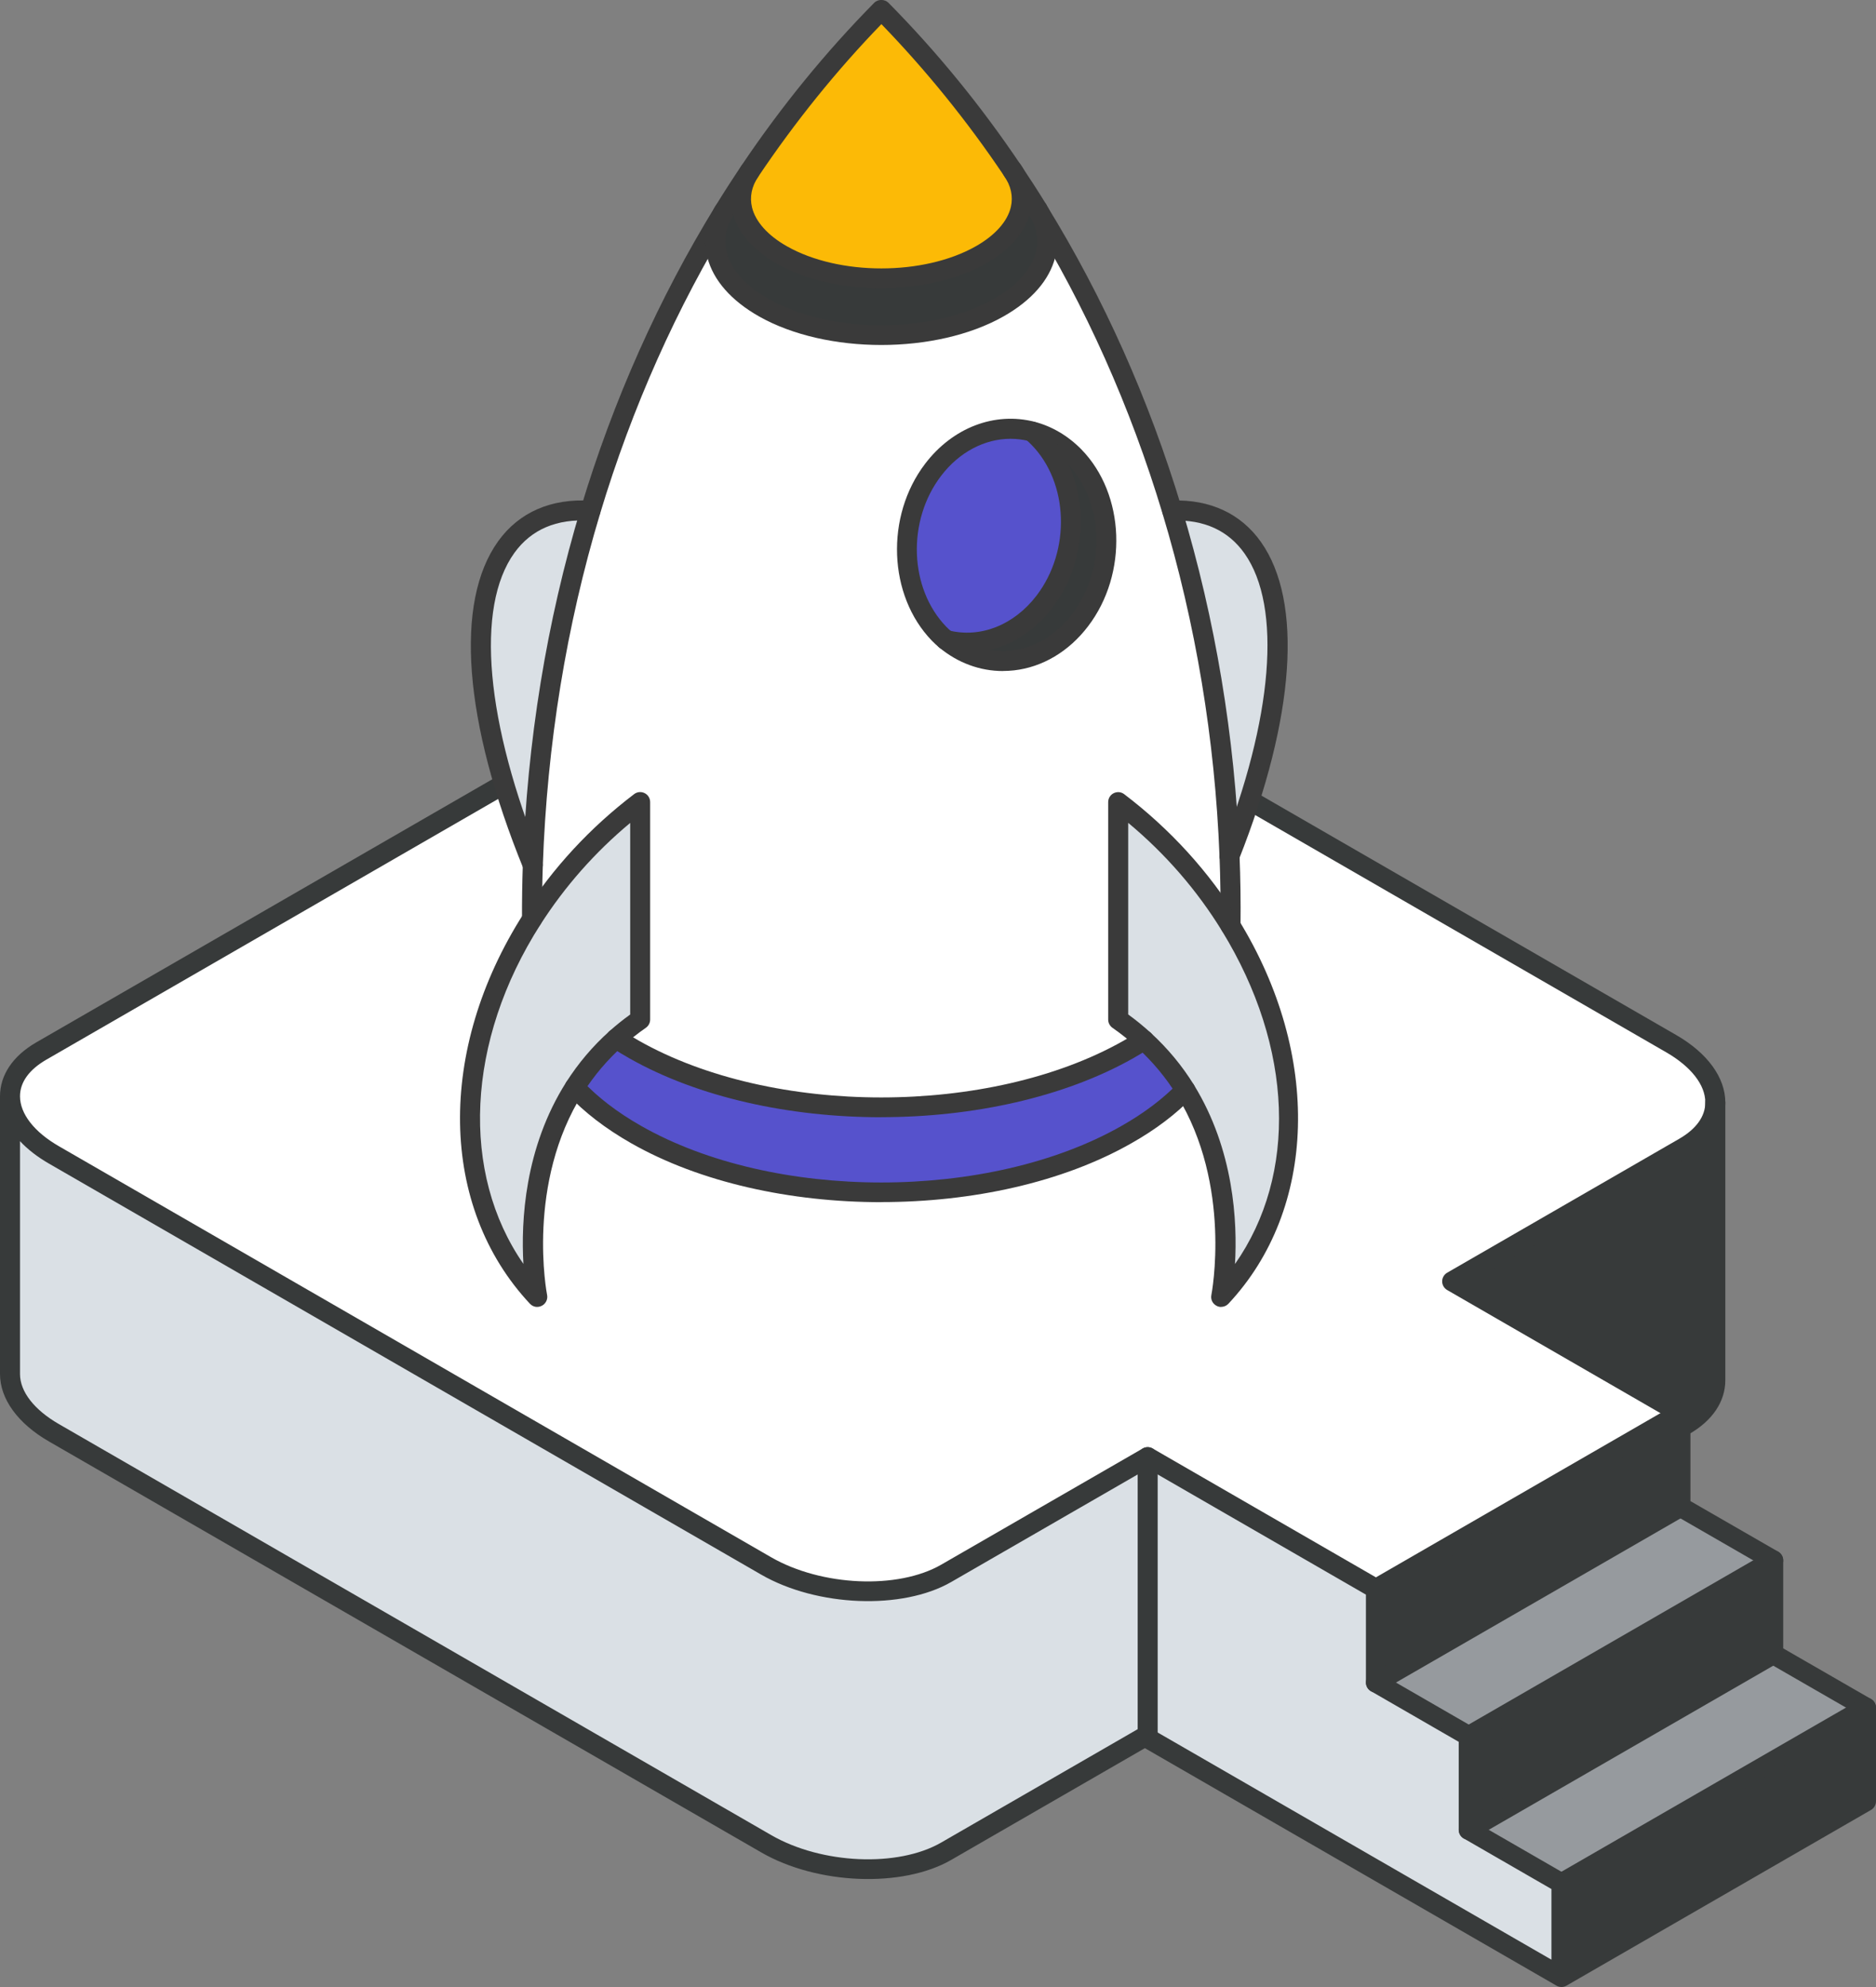 <?xml version="1.0" encoding="UTF-8"?>
<svg xmlns="http://www.w3.org/2000/svg" width="152" height="161" viewBox="0 0 152 161" fill="none">
  <rect x="0" y="0" width="152" height="161" fill="#808080" stroke="none"/>
  <g clip-path="url(#clip0_631_57)">
    <path d="M151.189 138.362V145.951L126.513 160.19V152.595L151.189 138.362Z" fill="#373A3A"></path>
    <path d="M151.189 138.362L126.513 152.595L119 148.263L143.672 134.03L151.189 138.362Z" fill="#969A9E"></path>
    <path d="M143.672 126.43V134.03L119 148.263V140.668L143.672 126.43Z" fill="#373A3A"></path>
    <path d="M143.672 126.43L119 140.668L111.483 136.331L136.154 122.098L143.672 126.43Z" fill="#969A9E"></path>
    <path d="M138.981 89.326V111.835C138.981 113.207 138.154 114.519 136.457 115.492L136.154 115.664V114.503L117.66 103.829L136.457 92.983C138.154 92.005 138.981 90.698 138.981 89.326Z" fill="#373A3A"></path>
    <path d="M138.981 89.326C138.981 90.698 138.154 92.005 136.457 92.983L117.66 103.829L136.154 114.503L111.483 128.742L92.989 118.068L76.662 127.483C72.922 129.638 66.394 129.368 62.081 126.883L4.378 93.583C2.016 92.221 0.811 90.482 0.811 88.824C0.811 87.452 1.643 86.15 3.335 85.167L63.129 50.667C66.864 48.506 73.392 48.782 77.716 51.267L135.408 84.567C137.77 85.928 138.981 87.668 138.981 89.326Z" fill="white"></path>
    <path d="M136.154 115.664V122.098L111.483 136.331V128.742L136.154 114.503V115.664Z" fill="#373A3A"></path>
    <path d="M126.513 152.595V160.19L92.929 140.814L92.989 140.712V118.068L111.483 128.742V136.331L119 140.668V148.263L126.513 152.595Z" fill="#DAE0E5"></path>
    <path d="M92.989 118.068V140.711L92.929 140.814L92.757 140.711L76.662 149.997C72.922 152.157 66.394 151.882 62.081 149.392L4.378 116.096C2.016 114.735 0.811 112.99 0.811 111.332V88.824C0.811 90.482 2.016 92.221 4.378 93.582L62.081 126.883C66.394 129.368 72.922 129.638 76.662 127.483L92.989 118.068Z" fill="#DAE0E5"></path>
    <path d="M126.513 161C126.459 161 126.405 160.994 126.356 160.984C126.318 160.978 126.28 160.967 126.242 160.951C126.188 160.935 126.14 160.908 126.096 160.881L92.762 141.646L77.073 150.699C73.122 152.984 66.215 152.714 61.681 150.094L3.972 116.799C1.448 115.346 0 113.352 0 111.332V88.824C0 87.112 1.038 85.561 2.929 84.465L62.724 49.965C66.734 47.642 73.5 47.907 78.121 50.564L135.814 83.865C138.343 85.323 139.791 87.311 139.791 89.326C139.791 91.049 138.748 92.594 136.862 93.685L119.281 103.829L136.559 113.801C136.808 113.947 136.965 114.211 136.965 114.503V121.628L144.077 125.727C144.326 125.873 144.482 126.138 144.482 126.43V133.56L151.595 137.66C151.843 137.805 152 138.07 152 138.362V145.951C152 146.243 151.843 146.507 151.595 146.653L126.918 160.892C126.788 160.967 126.653 161 126.513 161ZM119.811 147.793L126.918 151.893C127.167 152.039 127.323 152.303 127.323 152.595V158.785L150.379 145.481V138.826L143.266 134.727C143.018 134.581 142.861 134.316 142.861 134.024V126.894L135.749 122.794C135.5 122.649 135.343 122.384 135.343 122.092V114.967L117.255 104.526C117.006 104.38 116.849 104.116 116.849 103.824C116.849 103.532 117.006 103.268 117.255 103.122L136.051 92.275C137.435 91.476 138.17 90.455 138.17 89.321C138.17 87.9 137.013 86.425 135.003 85.264L77.311 51.963C73.214 49.608 67.031 49.338 63.535 51.364L3.74 85.869C2.356 86.674 1.621 87.695 1.621 88.824C1.621 90.244 2.772 91.724 4.783 92.88L62.486 126.181C66.572 128.531 72.749 128.801 76.257 126.781L92.584 117.366C92.832 117.22 93.146 117.22 93.394 117.366L111.888 128.039C112.137 128.185 112.294 128.45 112.294 128.742V135.861L119.406 139.966C119.654 140.112 119.811 140.377 119.811 140.668V147.793ZM92.757 139.901C92.897 139.901 93.037 139.939 93.162 140.009L125.702 158.785V153.06L118.595 148.96C118.347 148.814 118.19 148.549 118.19 148.258V141.133L111.078 137.028C110.829 136.882 110.672 136.617 110.672 136.325V129.206L92.989 119.002L77.067 128.185C73.111 130.465 66.204 130.195 61.675 127.586L3.972 94.285C3.032 93.745 2.243 93.129 1.621 92.464V111.332C1.621 112.758 2.772 114.238 4.783 115.394L62.486 148.69C66.572 151.05 72.749 151.32 76.257 149.295L92.351 140.009C92.475 139.939 92.616 139.901 92.757 139.901Z" fill="#373A3A"></path>
    <path d="M136.154 116.475C135.873 116.475 135.598 116.329 135.452 116.069C135.23 115.681 135.365 115.184 135.754 114.962L136.057 114.789C137.419 114.006 138.17 112.958 138.17 111.835V89.326C138.17 88.878 138.532 88.516 138.981 88.516C139.429 88.516 139.791 88.878 139.791 89.326V111.835C139.791 113.563 138.748 115.113 136.862 116.194L136.559 116.366C136.435 116.437 136.295 116.475 136.16 116.475H136.154Z" fill="#373A3A"></path>
    <path d="M111.483 129.552C111.202 129.552 110.932 129.406 110.78 129.147C110.559 128.758 110.688 128.266 111.078 128.039L135.749 113.801C136.138 113.574 136.635 113.709 136.857 114.098C137.078 114.487 136.949 114.978 136.559 115.205L111.888 129.444C111.758 129.519 111.623 129.552 111.483 129.552Z" fill="#373A3A"></path>
    <path d="M119 141.479C118.719 141.479 118.449 141.333 118.298 141.073C118.076 140.685 118.206 140.193 118.595 139.966L143.266 125.727C143.656 125.506 144.147 125.636 144.374 126.025C144.596 126.413 144.466 126.905 144.077 127.132L119.406 141.371C119.276 141.446 119.141 141.479 119 141.479Z" fill="#373A3A"></path>
    <path d="M126.513 153.405C126.232 153.405 125.961 153.259 125.81 153C125.588 152.611 125.718 152.12 126.107 151.893L150.784 137.66C151.173 137.438 151.67 137.568 151.892 137.957C152.113 138.346 151.984 138.837 151.595 139.064L126.918 153.297C126.788 153.373 126.653 153.405 126.513 153.405Z" fill="#373A3A"></path>
    <path d="M119 149.073C118.719 149.073 118.449 148.927 118.298 148.668C118.076 148.279 118.206 147.788 118.595 147.561L143.266 133.328C143.656 133.106 144.153 133.236 144.374 133.625C144.596 134.014 144.466 134.505 144.077 134.732L119.406 148.965C119.276 149.041 119.141 149.073 119 149.073Z" fill="#373A3A"></path>
    <path d="M111.483 137.141C111.202 137.141 110.932 136.995 110.78 136.736C110.559 136.347 110.688 135.856 111.078 135.629L135.749 121.395C136.138 121.174 136.635 121.304 136.857 121.693C137.078 122.081 136.949 122.573 136.559 122.8L111.888 137.033C111.758 137.109 111.623 137.141 111.483 137.141Z" fill="#373A3A"></path>
    <path d="M92.989 141.522C92.54 141.522 92.178 141.16 92.178 140.712V118.068C92.178 117.62 92.54 117.258 92.989 117.258C93.437 117.258 93.799 117.62 93.799 118.068V140.712C93.799 141.16 93.437 141.522 92.989 141.522Z" fill="#373A3A"></path>
    <path d="M92.692 84.281C92.054 83.698 91.362 83.141 90.606 82.617V64.992C94.362 67.849 97.426 71.296 99.707 75.007C105.916 85.118 106.295 97.24 98.95 105.083C98.95 105.083 100.782 95.997 96.048 88.316C95.172 86.901 94.075 85.529 92.697 84.281H92.692Z" fill="#DAE0E5"></path>
    <path d="M94.967 41.36C103.998 41.057 106.397 52.196 99.62 69.329C99.242 59.682 97.653 50.267 94.967 41.36Z" fill="#DAE0E5"></path>
    <path d="M76.624 51.844C79.942 54.599 84.644 54.01 87.509 50.256C90.535 46.291 90.319 40.35 87.033 36.979C86.022 35.953 84.85 35.283 83.618 34.959C80.813 34.235 77.705 35.305 75.603 38.059C72.576 42.024 72.803 47.955 76.078 51.337C76.251 51.515 76.441 51.682 76.624 51.839V51.844ZM99.62 69.329C99.696 71.215 99.723 73.105 99.701 75.006C97.426 71.29 94.356 67.849 90.6 64.992V82.617C91.357 83.141 92.049 83.698 92.686 84.281C92.275 84.535 91.859 84.794 91.416 85.043C80.359 91.292 62.443 91.292 51.386 85.043C50.872 84.751 50.386 84.454 49.915 84.151C50.51 83.611 51.164 83.103 51.867 82.617V64.992C48.289 67.714 45.343 70.971 43.1 74.477C43.095 73.013 43.111 71.555 43.165 70.096C43.49 60.19 45.089 50.51 47.84 41.376C50.445 32.706 54.099 24.529 58.676 17.096C57.076 19.753 58.146 22.811 61.897 24.928C67.15 27.899 75.662 27.899 80.915 24.928C84.698 22.784 85.758 19.689 84.088 17.015C88.687 24.464 92.346 32.669 94.962 41.36C97.647 50.267 99.231 59.682 99.615 69.329H99.62Z" fill="white"></path>
    <path d="M96.042 88.321C94.794 89.612 93.21 90.833 91.281 91.924C80.305 98.179 62.513 98.179 51.537 91.924C49.505 90.768 47.851 89.483 46.575 88.111C47.456 86.722 48.559 85.377 49.932 84.157C50.396 84.459 50.888 84.762 51.402 85.048C62.459 91.298 80.375 91.298 91.432 85.048C91.876 84.799 92.292 84.54 92.702 84.286C94.081 85.534 95.178 86.906 96.053 88.321H96.042Z" fill="#5652CC"></path>
    <path d="M87.033 36.979C90.319 40.344 90.535 46.291 87.509 50.256C84.644 54.01 79.91 54.648 76.624 51.844C79.424 52.568 82.537 51.493 84.634 48.739C87.66 44.774 87.449 38.827 84.158 35.461C83.98 35.283 83.801 35.116 83.612 34.959C84.85 35.278 86.022 35.953 87.028 36.979H87.033Z" fill="#373A3A"></path>
    <path d="M84.163 35.467C87.449 38.832 87.665 44.779 84.639 48.744C82.542 51.499 79.429 52.568 76.63 51.85C76.441 51.699 76.257 51.526 76.084 51.347C72.809 47.961 72.582 42.03 75.608 38.07C77.71 35.316 80.818 34.241 83.623 34.97C83.812 35.127 83.99 35.294 84.169 35.472L84.163 35.467Z" fill="#5652CC"></path>
    <path d="M84.088 17.015C85.752 19.689 84.698 22.784 80.915 24.928C75.662 27.899 67.15 27.899 61.897 24.928C58.146 22.805 57.076 19.748 58.676 17.096C59.346 15.999 60.043 14.924 60.757 13.866C59.238 16.151 60.108 18.835 63.362 20.672C67.804 23.189 75.008 23.189 79.451 20.672C82.747 18.808 83.601 16.086 82.007 13.779C82.71 14.827 83.396 15.886 84.061 16.961C84.072 16.977 84.088 16.999 84.093 17.015H84.088Z" fill="#373A3A"></path>
    <path d="M82.007 13.779C83.591 16.097 82.747 18.808 79.451 20.672C75.008 23.189 67.804 23.189 63.362 20.672C60.108 18.83 59.238 16.151 60.757 13.866C63.924 9.15 67.491 4.769 71.409 0.799C75.311 4.748 78.824 9.118 82.007 13.779Z" fill="#FCBA06"></path>
    <path d="M51.872 64.992V82.617C51.169 83.103 50.521 83.617 49.921 84.151C48.548 85.372 47.446 86.717 46.565 88.105C41.657 95.83 43.527 105.083 43.527 105.083C36.053 97.099 36.577 84.686 43.1 74.477C45.343 70.966 48.289 67.714 51.867 64.992H51.872Z" fill="#DAE0E5"></path>
    <path d="M47.846 41.381C45.095 50.516 43.495 60.195 43.171 70.102C35.929 52.32 38.404 40.782 47.846 41.381Z" fill="#DAE0E5"></path>
    <path d="M43.106 75.287C42.657 75.287 42.295 74.925 42.295 74.483C42.29 72.997 42.311 71.512 42.36 70.069C42.706 60.103 44.289 50.37 47.067 41.144C49.694 32.415 53.369 24.183 57.984 16.669C58.644 15.594 59.352 14.498 60.081 13.412C63.291 8.637 66.907 4.202 70.831 0.227C71.133 -0.081 71.679 -0.081 71.987 0.227C75.922 4.208 79.516 8.615 82.683 13.326C83.401 14.395 84.099 15.47 84.752 16.534C84.985 16.912 84.871 17.415 84.488 17.647C84.109 17.879 83.607 17.766 83.374 17.382C82.731 16.34 82.045 15.276 81.337 14.228C78.386 9.831 75.046 5.709 71.414 1.955C67.782 5.704 64.432 9.858 61.438 14.314C60.719 15.378 60.027 16.459 59.373 17.517C54.828 24.912 51.212 33.014 48.624 41.608C45.889 50.699 44.327 60.292 43.981 70.123C43.933 71.544 43.911 73.008 43.916 74.472C43.916 74.92 43.554 75.282 43.106 75.287Z" fill="#3A3A3A"></path>
    <path d="M99.62 70.145C99.188 70.145 98.826 69.805 98.809 69.367C98.437 59.877 96.88 50.532 94.189 41.598C91.584 32.95 87.952 24.82 83.401 17.447C83.169 17.069 83.282 16.567 83.666 16.334C84.05 16.102 84.547 16.216 84.779 16.599C89.406 24.096 93.092 32.35 95.74 41.133C98.474 50.202 100.052 59.682 100.431 69.308C100.447 69.756 100.101 70.134 99.653 70.15C99.642 70.15 99.631 70.15 99.62 70.15V70.145Z" fill="#3A3A3A"></path>
    <path d="M99.701 75.817H99.696C99.247 75.817 98.891 75.444 98.891 75.001C98.907 73.073 98.88 71.177 98.809 69.367C98.793 68.919 99.139 68.541 99.588 68.525C100.036 68.514 100.415 68.854 100.431 69.302C100.506 71.144 100.533 73.067 100.512 75.017C100.512 75.46 100.144 75.822 99.701 75.822V75.817Z" fill="#3A3A3A"></path>
    <path d="M71.409 97.407C64.064 97.407 56.725 95.814 51.131 92.626C49.072 91.454 47.337 90.12 45.976 88.662C45.673 88.332 45.689 87.819 46.019 87.517C46.349 87.209 46.862 87.23 47.165 87.56C48.413 88.899 50.018 90.131 51.937 91.222C62.675 97.342 80.142 97.342 90.881 91.222C92.697 90.19 94.237 89.029 95.459 87.76C95.772 87.436 96.286 87.43 96.604 87.738C96.929 88.051 96.934 88.559 96.626 88.883C95.297 90.261 93.632 91.525 91.681 92.626C86.093 95.814 78.748 97.401 71.409 97.401V97.407Z" fill="#3A3A3A"></path>
    <path d="M71.403 90.525C64.01 90.525 56.617 88.937 50.991 85.75C50.494 85.469 50.002 85.172 49.478 84.832C49.105 84.589 48.997 84.087 49.24 83.709C49.483 83.336 49.986 83.228 50.364 83.471C50.856 83.79 51.321 84.07 51.785 84.335C62.6 90.45 80.202 90.45 91.016 84.335C91.449 84.092 91.854 83.844 92.254 83.59C92.632 83.352 93.135 83.466 93.373 83.844C93.61 84.222 93.497 84.724 93.119 84.962C92.697 85.226 92.27 85.486 91.816 85.745C86.19 88.927 78.797 90.52 71.403 90.52V90.525Z" fill="#3A3A3A"></path>
    <path d="M71.403 27.953C67.815 27.953 64.226 27.181 61.497 25.636C59.249 24.361 57.806 22.719 57.319 20.882C56.947 19.467 57.174 18.014 57.979 16.675C58.211 16.291 58.709 16.167 59.092 16.399C59.476 16.631 59.6 17.128 59.368 17.512C58.784 18.479 58.622 19.473 58.887 20.472C59.254 21.876 60.432 23.173 62.292 24.226C67.312 27.067 75.489 27.067 80.51 24.226C82.385 23.167 83.564 21.855 83.926 20.439C84.185 19.429 84.007 18.419 83.396 17.442C83.385 17.431 83.38 17.42 83.374 17.404C83.142 17.047 83.223 16.561 83.574 16.307C83.936 16.043 84.444 16.124 84.709 16.48C84.742 16.529 84.774 16.572 84.796 16.621C85.617 17.955 85.86 19.413 85.498 20.839C85.028 22.692 83.58 24.35 81.31 25.636C78.581 27.181 74.992 27.953 71.403 27.953Z" fill="#3A3A3A"></path>
    <path d="M71.409 23.356C68.35 23.356 65.291 22.697 62.967 21.38C60.995 20.261 59.741 18.814 59.352 17.182C59.044 15.902 59.298 14.601 60.087 13.412C60.335 13.039 60.838 12.937 61.211 13.185C61.584 13.434 61.686 13.936 61.438 14.309C60.897 15.119 60.73 15.956 60.93 16.799C61.211 17.96 62.216 19.084 63.767 19.959C67.983 22.346 74.841 22.346 79.056 19.959C80.624 19.073 81.634 17.939 81.904 16.767C82.099 15.908 81.915 15.054 81.342 14.233C81.088 13.866 81.18 13.358 81.548 13.104C81.915 12.85 82.423 12.942 82.677 13.309C83.504 14.509 83.785 15.827 83.483 17.128C83.104 18.77 81.85 20.24 79.856 21.369C77.527 22.687 74.468 23.346 71.414 23.346L71.409 23.356Z" fill="#3A3A3A"></path>
    <path d="M81.261 54.372C79.407 54.372 77.608 53.713 76.111 52.471C75.884 52.287 75.678 52.093 75.5 51.909C71.96 48.252 71.717 41.825 74.96 37.573C77.192 34.646 80.591 33.344 83.823 34.176C85.223 34.538 86.536 35.31 87.617 36.412C91.168 40.053 91.411 46.486 88.157 50.748C86.601 52.79 84.466 54.059 82.153 54.318C81.856 54.351 81.558 54.367 81.267 54.367L81.261 54.372ZM81.883 35.553C79.786 35.553 77.721 36.628 76.251 38.556C73.473 42.192 73.663 47.674 76.667 50.78C76.808 50.926 76.97 51.072 77.148 51.223C78.543 52.379 80.251 52.903 81.969 52.709C83.844 52.498 85.579 51.45 86.866 49.765C89.654 46.113 89.471 40.631 86.455 37.546C85.569 36.644 84.547 36.039 83.412 35.748C82.904 35.618 82.391 35.553 81.877 35.553H81.883Z" fill="#3A3A3A"></path>
    <path d="M78.37 52.882C77.727 52.882 77.084 52.801 76.441 52.639C76.078 52.557 75.808 52.233 75.808 51.85C75.808 51.402 76.165 51.04 76.613 51.04C76.684 51.04 76.759 51.05 76.824 51.067C79.413 51.736 82.153 50.656 83.985 48.258C86.774 44.606 86.59 39.124 83.574 36.039C83.412 35.872 83.25 35.726 83.093 35.591C82.747 35.305 82.699 34.797 82.985 34.451C83.272 34.106 83.78 34.057 84.126 34.343C84.331 34.511 84.525 34.694 84.731 34.905C88.287 38.54 88.525 44.968 85.271 49.241C83.488 51.585 80.959 52.887 78.364 52.887L78.37 52.882Z" fill="#3A3A3A"></path>
    <path d="M43.533 105.898C43.311 105.898 43.1 105.812 42.938 105.639C35.578 97.779 35.372 85.08 42.419 74.04C44.792 70.329 47.802 67.066 51.38 64.344C51.623 64.155 51.958 64.128 52.229 64.263C52.504 64.398 52.677 64.678 52.677 64.986V82.612C52.677 82.876 52.547 83.125 52.331 83.276C51.661 83.746 51.029 84.238 50.461 84.751C49.218 85.869 48.137 87.138 47.251 88.537C42.587 95.878 44.306 104.834 44.327 104.92C44.398 105.277 44.225 105.633 43.9 105.801C43.781 105.86 43.657 105.893 43.527 105.893L43.533 105.898ZM51.061 66.677C48.202 69.059 45.765 71.825 43.787 74.915C37.75 84.362 37.307 95.052 42.409 102.409C42.209 98.979 42.49 93.01 45.884 87.673C46.851 86.155 48.024 84.767 49.38 83.552C49.899 83.087 50.461 82.633 51.061 82.201V66.677Z" fill="#3A3A3A"></path>
    <path d="M99.62 70.145C99.523 70.145 99.42 70.129 99.323 70.091C98.907 69.929 98.701 69.454 98.869 69.038C103.149 58.213 103.884 49.171 100.842 44.855C99.528 42.991 97.566 42.089 94.999 42.176C94.562 42.203 94.178 41.841 94.162 41.392C94.145 40.944 94.497 40.571 94.945 40.555C98.053 40.453 100.544 41.614 102.171 43.92C105.581 48.755 104.933 58.127 100.382 69.632C100.258 69.951 99.95 70.145 99.626 70.145H99.62Z" fill="#3A3A3A"></path>
    <path d="M98.945 105.898C98.82 105.898 98.691 105.871 98.572 105.806C98.247 105.639 98.075 105.282 98.15 104.926C98.166 104.839 99.858 96.046 95.351 88.743C94.475 87.322 93.394 86.026 92.14 84.88C91.508 84.302 90.838 83.768 90.141 83.282C89.924 83.13 89.789 82.882 89.789 82.617V64.992C89.789 64.684 89.962 64.403 90.238 64.268C90.514 64.133 90.843 64.16 91.087 64.349C94.843 67.207 97.972 70.653 100.388 74.585C107.067 85.475 106.727 97.958 99.528 105.639C99.371 105.806 99.155 105.893 98.934 105.893L98.945 105.898ZM91.416 82.201C92.049 82.66 92.659 83.157 93.237 83.687C94.599 84.934 95.778 86.35 96.729 87.895C99.993 93.183 100.263 99.043 100.063 102.419C105.138 95.176 104.814 84.891 99.009 75.428C96.983 72.127 94.432 69.189 91.411 66.672V82.196L91.416 82.201Z" fill="#3A3A3A"></path>
    <path d="M43.171 70.907C42.852 70.907 42.549 70.718 42.419 70.404C37.556 58.467 36.81 48.787 40.366 43.85C42.057 41.5 44.662 40.366 47.894 40.571C48.343 40.598 48.678 40.987 48.651 41.43C48.624 41.878 48.235 42.219 47.791 42.186C45.105 42.019 43.052 42.894 41.679 44.795C38.501 49.208 39.339 58.553 43.916 69.794C44.084 70.21 43.884 70.68 43.473 70.847C43.371 70.89 43.268 70.907 43.171 70.907Z" fill="#3A3A3A"></path>
  </g>
  <defs>
    <clipPath id="clip0_631_57">
      <rect width="152" height="161" fill="white"></rect>
    </clipPath>
  </defs>
</svg>

